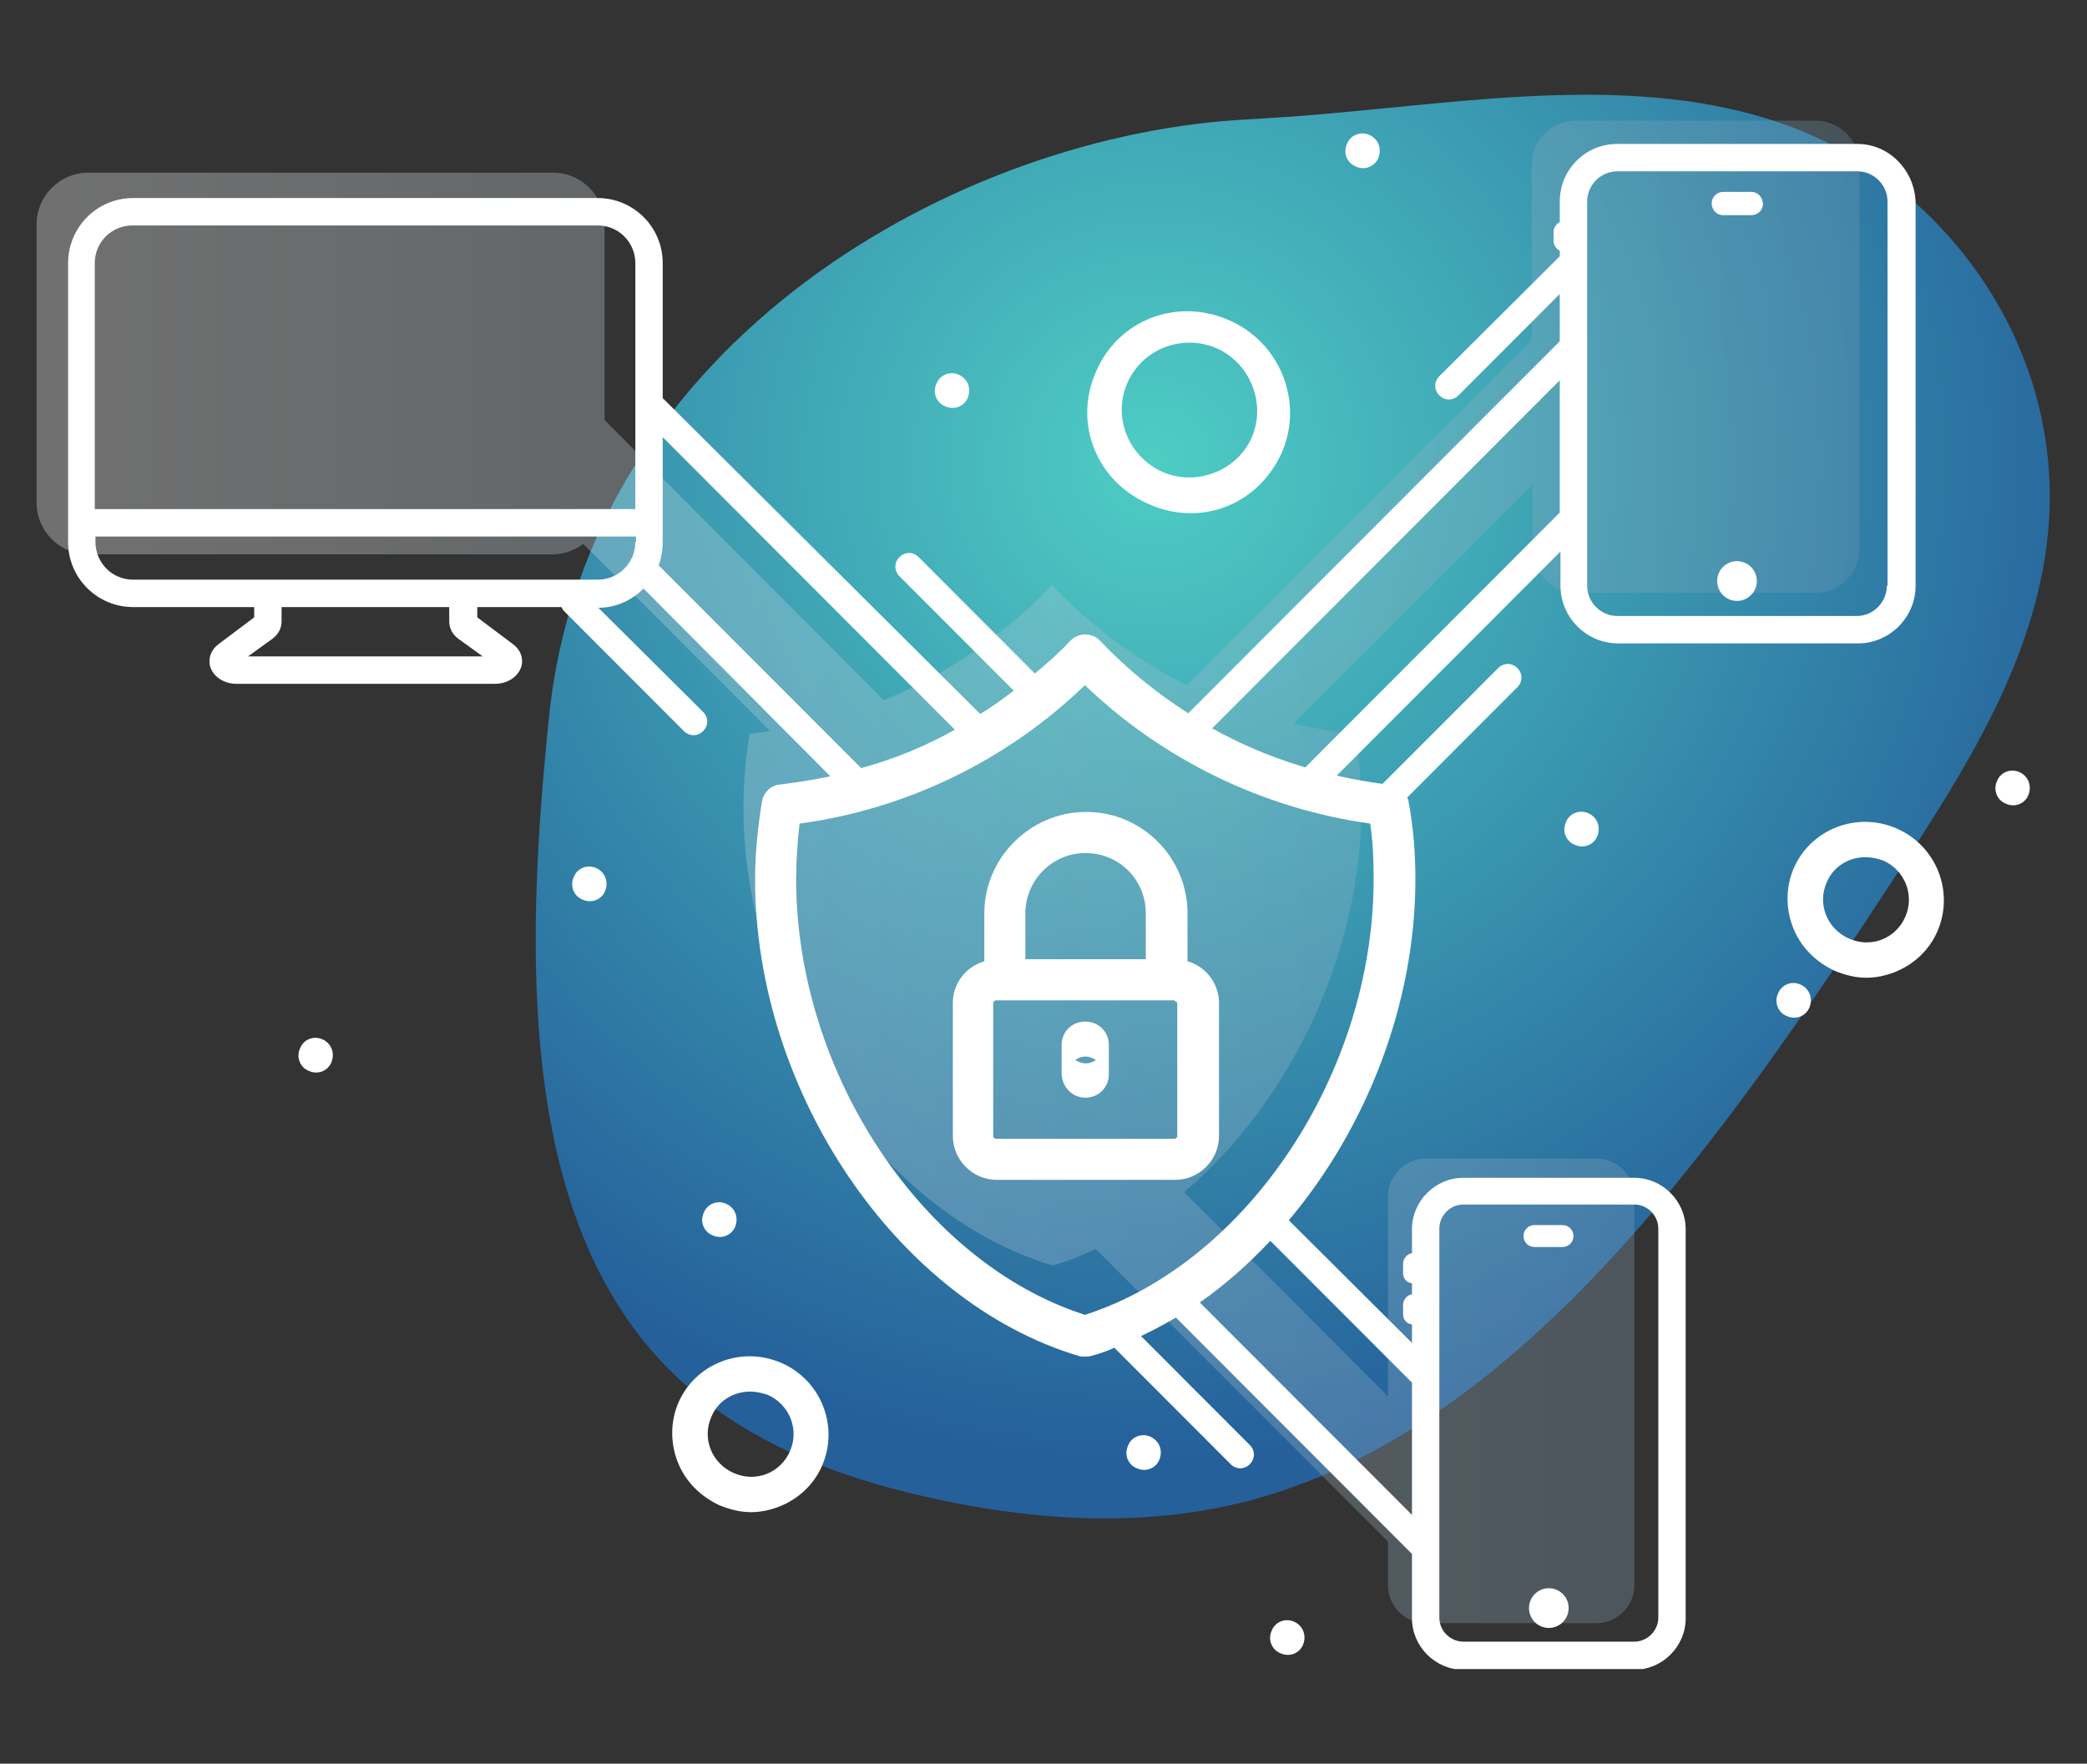 <svg width="342" height="289" viewBox="0 0 342 289" fill="none" xmlns="http://www.w3.org/2000/svg">
<rect x="0" y="0" width="342" height="289" fill="#333333" stroke="none"/>
<g clip-path="url(#clip0_52_412)">
<path d="M216.02 18.756C212.208 19.093 208.508 19.317 204.919 19.542C157.264 21.787 96.377 55.805 89.986 117.33C86.285 153.145 85.052 193.114 104.563 218.599C116.785 234.542 135.174 241.727 153.452 245.657C170.159 249.249 187.651 250.372 204.807 245.881C249.547 233.98 282.514 186.49 311.331 142.479C322.208 125.863 333.421 108.124 335.551 87.915C338.915 55.918 317.274 28.86 291.933 20.215C268.385 12.02 241.25 16.623 216.02 18.756Z" fill="url(#paint0_radial_52_412)"/>
<path d="M297.539 19.766H258.181C254.257 19.766 251.005 23.022 251.005 26.952V55.693L194.491 112.278C186.194 108.124 178.681 102.51 172.402 95.886C164.665 103.97 155.246 110.482 144.818 114.748L99.068 68.829V36.719C99.068 32.116 95.256 28.299 90.659 28.299H14.41C9.812 28.299 6 32.116 6 36.719V82.414C6 87.017 9.812 90.834 14.41 90.834H90.546C92.453 90.834 94.135 90.161 95.592 89.15L126.204 119.8C125.083 119.913 123.961 120.137 122.84 120.249C122.167 124.179 121.831 128.221 121.831 132.375C121.831 164.597 143.248 198.615 172.514 207.372C174.981 206.698 177.335 205.688 179.578 204.678L227.458 252.618V259.803C227.458 263.171 230.261 265.978 233.625 265.978H261.658C265.021 265.978 267.825 263.171 267.825 259.803V196.033C267.825 192.665 265.021 189.858 261.658 189.858H233.625C230.261 189.858 227.458 192.665 227.458 196.033V228.816L194.043 195.359C211.647 180.427 223.085 155.952 223.085 132.375C223.085 128.221 222.748 124.179 222.075 120.249C218.599 119.913 215.235 119.351 211.984 118.565L251.117 79.495V89.936C251.117 93.866 254.369 97.121 258.294 97.121H297.539C301.464 97.121 304.716 93.866 304.716 89.936V26.952C304.716 23.022 301.464 19.766 297.539 19.766Z" fill="url(#paint1_linear_52_412)"/>
<path d="M95.48 147.419C96.938 148.093 98.62 147.419 99.18 145.959C99.741 144.5 99.18 142.928 97.723 142.254C96.265 141.581 94.583 142.254 94.022 143.714C93.35 145.174 94.022 146.858 95.48 147.419Z" fill="white"/>
<path d="M50.628 175.487C52.086 176.161 53.768 175.487 54.328 174.027C54.889 172.568 54.328 170.996 52.87 170.322C51.413 169.649 49.731 170.322 49.17 171.782C48.498 173.242 49.17 174.926 50.628 175.487Z" fill="white"/>
<path d="M292.83 166.505C294.288 167.179 295.969 166.505 296.53 165.046C297.091 163.586 296.53 162.014 295.072 161.341C293.615 160.667 291.933 161.341 291.372 162.8C290.699 164.26 291.372 165.944 292.83 166.505Z" fill="white"/>
<path d="M328.712 131.701C330.169 132.375 331.851 131.701 332.412 130.241C332.972 128.782 332.412 127.21 330.954 126.536C329.496 125.863 327.814 126.536 327.254 127.996C326.581 129.455 327.254 131.14 328.712 131.701Z" fill="white"/>
<path d="M186.306 240.604C187.764 241.278 189.445 240.604 190.006 239.145C190.567 237.685 190.006 236.114 188.548 235.44C187.091 234.766 185.409 235.44 184.848 236.899C184.175 238.359 184.848 240.043 186.306 240.604Z" fill="white"/>
<path d="M209.853 270.918C211.311 271.591 212.993 270.918 213.554 269.458C214.114 267.999 213.554 266.427 212.096 265.753C210.638 265.08 208.956 265.753 208.396 267.213C207.723 268.672 208.396 270.356 209.853 270.918Z" fill="white"/>
<path d="M116.785 202.432C118.243 203.106 119.925 202.432 120.485 200.972C121.046 199.513 120.485 197.941 119.028 197.268C117.57 196.594 115.888 197.268 115.327 198.727C114.654 200.187 115.327 201.871 116.785 202.432Z" fill="white"/>
<path d="M222.188 27.288C223.645 27.962 225.327 27.288 225.888 25.829C226.449 24.369 225.888 22.798 224.43 22.124C222.973 21.45 221.291 22.124 220.73 23.584C220.057 25.043 220.73 26.727 222.188 27.288Z" fill="white"/>
<path d="M154.909 66.584C156.367 67.257 158.049 66.584 158.61 65.124C159.17 63.664 158.61 62.093 157.152 61.419C155.694 60.745 154.012 61.419 153.452 62.879C152.779 64.338 153.452 66.022 154.909 66.584Z" fill="white"/>
<path d="M258.069 138.437C259.527 139.111 261.209 138.437 261.77 136.978C262.33 135.518 261.77 133.946 260.312 133.273C258.854 132.599 257.172 133.273 256.612 134.732C255.939 136.192 256.612 137.876 258.069 138.437Z" fill="white"/>
<path d="M127.998 223.315C121.494 220.508 113.982 223.427 111.178 229.826C109.833 232.97 109.833 236.45 111.066 239.594C112.3 242.738 114.767 245.207 117.906 246.667C119.588 247.341 121.27 247.79 123.064 247.79C124.634 247.79 126.204 247.453 127.662 246.892C130.801 245.657 133.38 243.299 134.726 240.155C137.529 233.644 134.502 226.121 127.998 223.315ZM129.456 237.798C127.886 241.39 123.849 242.962 120.261 241.39C116.673 239.818 114.991 235.777 116.561 232.184C117.682 229.489 120.261 228.03 122.952 228.03C123.961 228.03 124.858 228.255 125.867 228.591C129.344 230.163 131.025 234.205 129.456 237.798Z" fill="white"/>
<path d="M310.771 135.743C304.267 132.936 296.754 135.855 293.951 142.255C292.605 145.398 292.606 148.879 293.839 152.022C295.072 155.166 297.539 157.636 300.679 159.095C302.361 159.769 304.043 160.218 305.837 160.218C307.407 160.218 308.977 159.881 310.434 159.32C313.574 158.085 316.153 155.727 317.498 152.584C320.302 146.072 317.274 138.55 310.771 135.743ZM312.228 150.226C310.659 153.818 306.622 155.39 303.034 153.818C299.445 152.247 297.764 148.205 299.333 144.612C300.455 141.918 303.034 140.458 305.725 140.458C306.734 140.458 307.631 140.683 308.64 141.02C312.116 142.591 313.798 146.633 312.228 150.226Z" fill="white"/>
<path d="M210.077 74.106C213.666 65.798 209.741 56.03 201.331 52.437C192.809 48.732 183.166 52.437 179.578 60.97C175.878 69.39 179.69 78.933 188.324 82.638C190.567 83.649 192.922 84.098 195.164 84.098C201.443 84.098 207.274 80.393 210.077 74.106ZM205.144 71.636C202.789 77.137 196.061 79.719 190.567 77.362C184.96 74.891 182.269 68.38 184.736 62.766C187.203 57.153 193.706 54.683 199.313 57.04C204.919 59.51 207.498 66.134 205.144 71.636Z" fill="white"/>
<path d="M161.301 149.664V157.523C158.273 158.422 156.143 161.116 156.143 164.372V186.153C156.143 190.082 159.394 193.338 163.319 193.338H192.585C196.51 193.338 199.761 190.082 199.761 186.153V164.372C199.761 161.116 197.519 158.309 194.603 157.523V149.664C194.603 140.57 187.203 133.048 178.008 133.048C168.813 133.048 161.301 140.57 161.301 149.664ZM192.473 164.035C192.697 164.035 192.922 164.26 192.922 164.484V186.153C192.922 186.377 192.697 186.602 192.473 186.602H163.207C162.983 186.602 162.758 186.377 162.758 186.153V164.372C162.758 164.147 162.983 163.923 163.207 163.923H192.473V164.035ZM168.029 149.664C168.029 144.275 172.402 139.785 177.896 139.785C183.39 139.785 187.764 144.163 187.764 149.664V157.187H168.029V149.664Z" fill="white"/>
<path d="M177.784 179.865H177.896C180.027 179.865 181.708 178.181 181.708 176.048V171.221C181.708 169.087 180.027 167.403 177.896 167.403H177.784C175.653 167.403 173.971 169.087 173.971 171.221V176.048C174.084 178.181 175.766 179.865 177.784 179.865ZM177.896 173.129C178.457 173.129 179.017 173.354 179.578 173.691C179.129 174.027 178.569 174.252 177.896 174.252C177.335 174.252 176.775 174.027 176.214 173.691C176.663 173.354 177.223 173.129 177.896 173.129Z" fill="white"/>
<path d="M251.454 204.341H256.051C257.06 204.341 257.845 203.555 257.845 202.544C257.845 201.534 257.06 200.748 256.051 200.748H251.454C250.444 200.748 249.66 201.534 249.66 202.544C249.66 203.555 250.444 204.341 251.454 204.341Z" fill="white"/>
<path d="M253.808 266.764C255.604 266.764 257.06 265.306 257.06 263.508C257.06 261.71 255.604 260.252 253.808 260.252C252.012 260.252 250.557 261.71 250.557 263.508C250.557 265.306 252.012 266.764 253.808 266.764Z" fill="white"/>
<path d="M304.379 23.584H265.021C259.863 23.584 255.602 27.738 255.602 33.014V36.383C255.042 36.719 254.593 37.281 254.593 37.954V39.526C254.593 40.2 255.042 40.761 255.602 41.098V41.996L255.49 42.108L235.867 61.644C234.97 62.542 234.97 63.889 235.867 64.787C236.316 65.236 236.877 65.461 237.437 65.461C237.998 65.461 238.559 65.236 239.007 64.787L255.602 48.171V55.918L194.716 116.881C189.445 113.513 184.624 109.583 180.251 104.98C179.017 103.633 176.663 103.633 175.429 104.98C173.635 106.889 171.617 108.685 169.598 110.369L150.536 91.283C149.639 90.385 148.294 90.385 147.397 91.283C146.499 92.181 146.499 93.529 147.397 94.427L166.122 113.176C164.328 114.523 162.534 115.871 160.628 116.993L108.599 65.236V43.119C108.599 37.168 103.778 32.453 97.947 32.453H21.81C15.867 32.453 11.158 37.281 11.158 43.119V88.813C11.158 94.764 15.98 99.479 21.81 99.479H41.657V101.163L35.827 105.542C34.593 106.44 34.033 107.899 34.481 109.359C35.042 110.931 36.724 112.053 38.742 112.053H81.127C83.146 112.053 84.828 110.931 85.388 109.359C85.837 108.012 85.388 106.552 84.043 105.542L78.212 101.163V99.479H92.004C92.116 99.704 92.228 99.928 92.453 100.153L112.075 119.8C112.524 120.249 113.085 120.474 113.645 120.474C114.206 120.474 114.767 120.249 115.215 119.8C116.112 118.902 116.112 117.555 115.215 116.657L98.059 99.591C100.975 99.591 103.554 98.356 105.46 96.448L136.071 127.21C133.38 127.771 130.577 128.221 127.774 128.557C126.316 128.67 125.083 129.905 124.858 131.364C124.186 135.518 123.737 139.897 123.737 144.051C123.737 178.967 147.06 213.322 176.775 222.192C177.111 222.304 177.448 222.304 177.784 222.304C178.12 222.304 178.457 222.304 178.793 222.192C180.139 221.855 181.372 221.406 182.606 220.845L201.668 239.931C202.116 240.38 202.677 240.604 203.238 240.604C203.798 240.604 204.359 240.38 204.807 239.931C205.704 239.033 205.704 237.685 204.807 236.787L186.979 218.936C188.885 218.038 190.791 217.027 192.697 215.905L231.382 254.638V265.192C231.382 269.795 235.195 273.612 239.792 273.612H267.825C272.422 273.612 276.234 269.795 276.234 265.192V201.422C276.234 196.818 272.422 193.001 267.825 193.001H239.792C235.195 193.001 231.382 196.818 231.382 201.422V205.351C230.597 205.463 229.925 206.249 229.925 207.035V208.607C229.925 209.505 230.485 210.179 231.382 210.291V212.087C230.597 212.2 229.925 212.986 229.925 213.771V215.343C229.925 216.241 230.485 216.915 231.382 217.027V220.059L211.199 199.962C223.87 184.918 231.943 164.597 231.943 144.051C231.943 139.785 231.607 135.518 230.822 131.364C230.822 131.14 230.709 130.915 230.597 130.691L248.65 112.615C249.547 111.717 249.547 110.369 248.65 109.471C247.753 108.573 246.408 108.573 245.511 109.471L226.561 128.445C223.982 128.108 221.515 127.659 219.048 127.098L255.715 90.385V95.999C255.715 101.163 259.976 105.429 265.134 105.429H304.491C309.649 105.429 313.91 101.163 313.91 95.999V33.014C313.686 27.85 309.537 23.584 304.379 23.584ZM79.109 107.563H40.648L44.685 104.644C45.582 103.97 46.143 102.959 46.143 101.837V99.479H73.615V101.837C73.615 102.959 74.175 103.97 75.072 104.644L79.109 107.563ZM104.114 88.813C104.114 92.294 101.311 94.988 97.947 94.988H21.81C18.334 94.988 15.643 92.181 15.643 88.813V87.915H104.226V88.813H104.114ZM104.114 83.424H15.531V43.119C15.531 39.638 18.334 36.944 21.698 36.944H97.947C101.423 36.944 104.114 39.751 104.114 43.119V83.424ZM235.867 224.774V224.662V201.309C235.867 199.176 237.662 197.38 239.792 197.38H267.825C269.955 197.38 271.749 199.176 271.749 201.309V265.08C271.749 267.213 269.955 269.009 267.825 269.009H239.792C237.662 269.009 235.867 267.213 235.867 265.08V224.774ZM107.927 92.63C108.375 91.508 108.599 90.16 108.599 88.813V71.636L156.479 119.576C151.658 122.27 146.5 124.403 141.117 125.863L107.927 92.63ZM231.382 226.57V248.239L196.622 213.435C200.771 210.516 204.583 207.147 208.171 203.33L231.382 226.57ZM224.542 134.957C224.991 137.988 225.103 141.02 225.103 144.051C225.103 175.824 204.359 206.923 177.784 215.456C151.209 206.923 130.465 175.824 130.465 144.051C130.465 141.02 130.689 137.988 131.025 134.957C148.518 132.599 165.001 124.628 177.784 112.278C190.567 124.516 206.938 132.487 224.542 134.957ZM255.602 83.986L213.89 125.751C208.62 124.179 203.462 122.046 198.64 119.351L255.602 62.317V83.986ZM309.201 95.999C309.201 98.693 306.958 100.939 304.267 100.939H265.021C262.33 100.939 260.088 98.693 260.088 95.999V33.014C260.088 30.32 262.33 28.074 265.021 28.074H304.379C307.07 28.074 309.313 30.32 309.313 33.014V95.999H309.201Z" fill="white"/>
<path d="M286.999 31.442H282.402C281.392 31.442 280.495 32.228 280.495 33.351C280.495 34.362 281.28 35.26 282.402 35.26H286.999C288.008 35.26 288.905 34.474 288.905 33.351C288.793 32.228 288.008 31.442 286.999 31.442Z" fill="white"/>
<path d="M284.644 98.469C286.44 98.469 287.896 97.011 287.896 95.213C287.896 93.415 286.44 91.957 284.644 91.957C282.848 91.957 281.392 93.415 281.392 95.213C281.392 97.011 282.848 98.469 284.644 98.469Z" fill="white"/>
</g>
<defs>
<radialGradient id="paint0_radial_52_412" cx="0" cy="0" r="1" gradientUnits="userSpaceOnUse" gradientTransform="translate(189.475 75.816) rotate(-74.953) scale(162.531 162.354)">
<stop stop-color="#4ECDC4"/>
<stop offset="1" stop-color="#25609B"/>
</radialGradient>
<linearGradient id="paint1_linear_52_412" x1="6" y1="142.901" x2="304.695" y2="142.901" gradientUnits="userSpaceOnUse">
<stop stop-color="white" stop-opacity="0.3"/>
<stop offset="1" stop-color="#749AB2" stop-opacity="0.3"/>
</linearGradient>
<clipPath id="clip0_52_412">
<rect width="330" height="258" fill="white" transform="translate(6 15.5)"/>
</clipPath>
</defs>
</svg>
